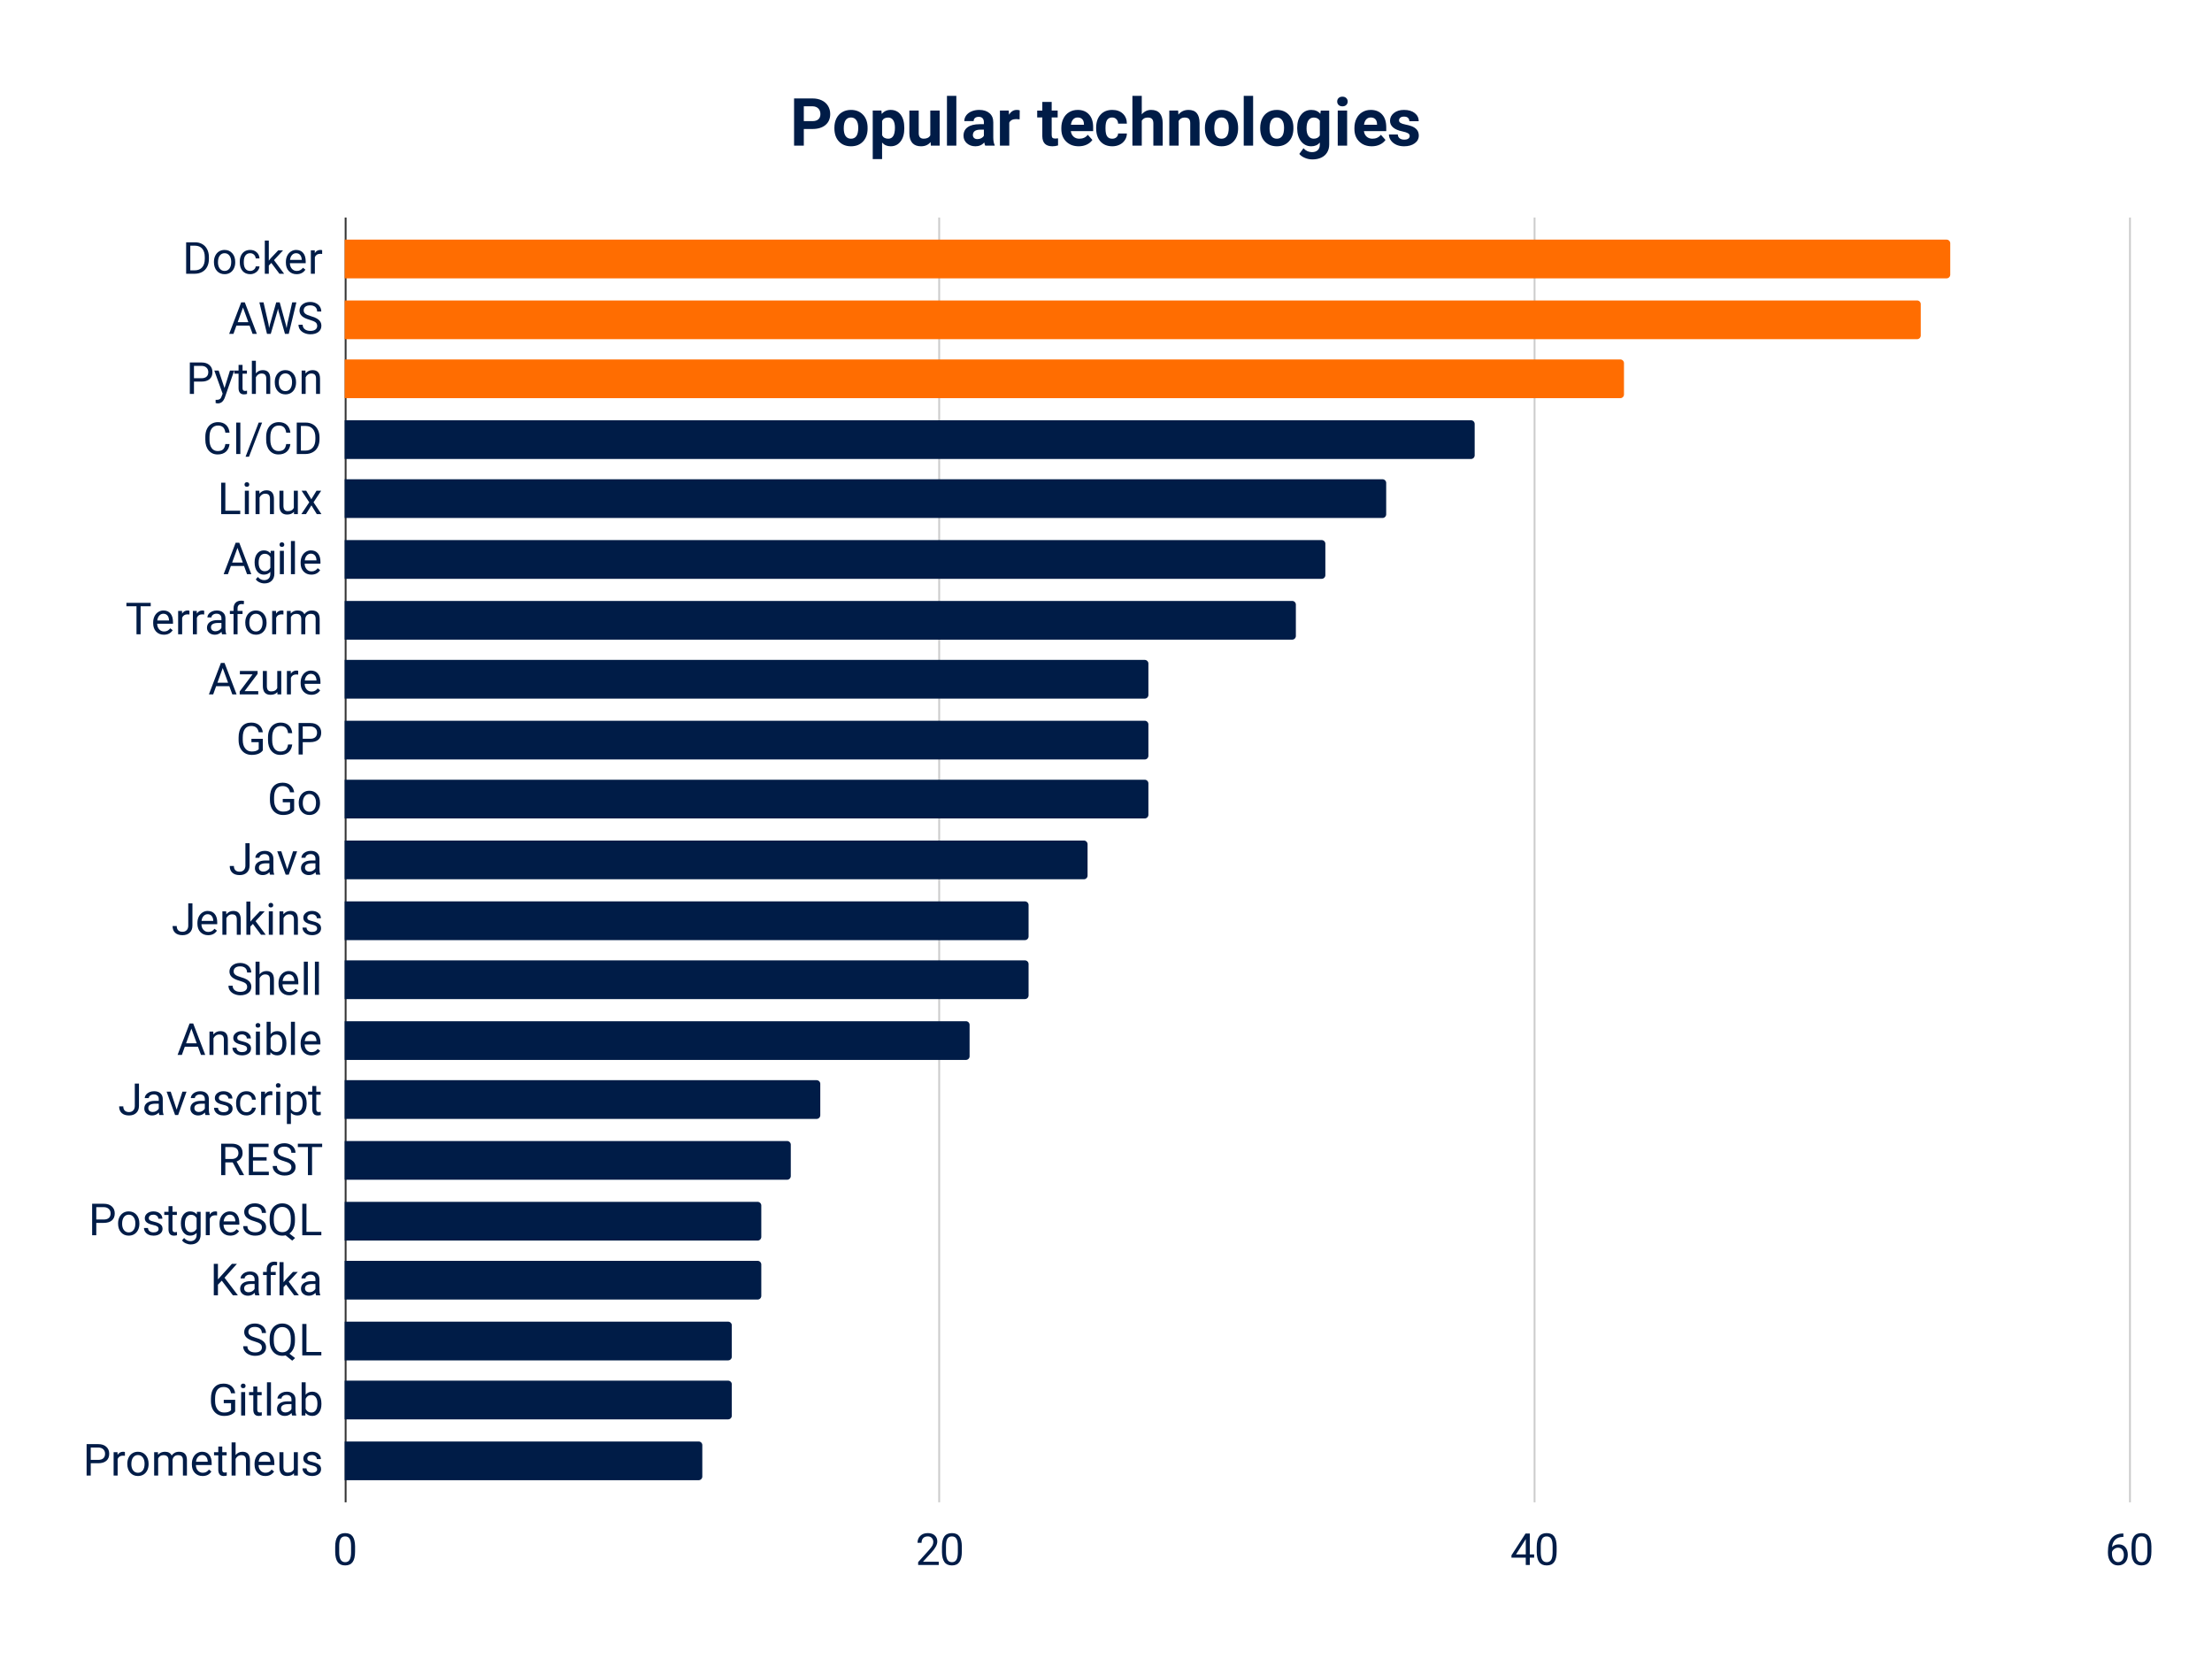 <svg viewBox="0 0 1200 900" fill="none" stroke-linecap="square" stroke-miterlimit="10" xmlns="http://www.w3.org/2000/svg"><path fill="#fff" d="M0 0h1200v900H0V0z"></path><path stroke="#333" stroke-linecap="butt" d="M187.5 118.5v696"></path><path stroke="#ccc" stroke-linecap="butt" d="M509.5 118.5v696m323-696v696m323-696v696"></path><path clip-path="url(#id_0)" d="M187 151v-21h869a2 2 0 012 2v17a2 2 0 01-2 2z"></path><path fill="#ff6d01" clip-path="url(#id_0)" d="M187 151v-21h869a2 2 0 012 2v17a2 2 0 01-2 2z"></path><path clip-path="url(#id_0)" d="M187 184v-21h853a2 2 0 012 2v17a2 2 0 01-2 2z"></path><path fill="#ff6d01" clip-path="url(#id_0)" d="M187 184v-21h853a2 2 0 012 2v17a2 2 0 01-2 2z"></path><path clip-path="url(#id_0)" d="M187 216v-21h692a2 2 0 012 2v17a2 2 0 01-2 2z"></path><path fill="#ff6d01" clip-path="url(#id_0)" d="M187 216v-21h692a2 2 0 012 2v17a2 2 0 01-2 2z"></path><path clip-path="url(#id_0)" d="M187 249v-21h611a2 2 0 012 2v17a2 2 0 01-2 2z"></path><path fill="#001c47" clip-path="url(#id_0)" d="M187 249v-21h611a2 2 0 012 2v17a2 2 0 01-2 2z"></path><path clip-path="url(#id_0)" d="M187 281v-21h563a2 2 0 012 2v17a2 2 0 01-2 2z"></path><path fill="#001c47" clip-path="url(#id_0)" d="M187 281v-21h563a2 2 0 012 2v17a2 2 0 01-2 2z"></path><path clip-path="url(#id_0)" d="M187 314v-21h530a2 2 0 012 2v17a2 2 0 01-2 2z"></path><path fill="#001c47" clip-path="url(#id_0)" d="M187 314v-21h530a2 2 0 012 2v17a2 2 0 01-2 2z"></path><path clip-path="url(#id_0)" d="M187 347v-21h514a2 2 0 012 2v17a2 2 0 01-2 2z"></path><path fill="#001c47" clip-path="url(#id_0)" d="M187 347v-21h514a2 2 0 012 2v17a2 2 0 01-2 2z"></path><path clip-path="url(#id_0)" d="M187 379v-21h434a2 2 0 012 2v17a2 2 0 01-2 2z"></path><path fill="#001c47" clip-path="url(#id_0)" d="M187 379v-21h434a2 2 0 012 2v17a2 2 0 01-2 2z"></path><path clip-path="url(#id_0)" d="M187 412v-21h434a2 2 0 012 2v17a2 2 0 01-2 2z"></path><path fill="#001c47" clip-path="url(#id_0)" d="M187 412v-21h434a2 2 0 012 2v17a2 2 0 01-2 2z"></path><path clip-path="url(#id_0)" d="M187 444v-21h434a2 2 0 012 2v17a2 2 0 01-2 2z"></path><path fill="#001c47" clip-path="url(#id_0)" d="M187 444v-21h434a2 2 0 012 2v17a2 2 0 01-2 2z"></path><path clip-path="url(#id_0)" d="M187 477v-21h401a2 2 0 012 2v17a2 2 0 01-2 2z"></path><path fill="#001c47" clip-path="url(#id_0)" d="M187 477v-21h401a2 2 0 012 2v17a2 2 0 01-2 2z"></path><path clip-path="url(#id_0)" d="M187 510v-21h369a2 2 0 012 2v17a2 2 0 01-2 2z"></path><path fill="#001c47" clip-path="url(#id_0)" d="M187 510v-21h369a2 2 0 012 2v17a2 2 0 01-2 2z"></path><path clip-path="url(#id_0)" d="M187 542v-21h369a2 2 0 012 2v17a2 2 0 01-2 2z"></path><path fill="#001c47" clip-path="url(#id_0)" d="M187 542v-21h369a2 2 0 012 2v17a2 2 0 01-2 2z"></path><path clip-path="url(#id_0)" d="M187 575v-21h337a2 2 0 012 2v17a2 2 0 01-2 2z"></path><path fill="#001c47" clip-path="url(#id_0)" d="M187 575v-21h337a2 2 0 012 2v17a2 2 0 01-2 2z"></path><path clip-path="url(#id_0)" d="M187 607v-21h256a2 2 0 012 2v17a2 2 0 01-2 2z"></path><path fill="#001c47" clip-path="url(#id_0)" d="M187 607v-21h256a2 2 0 012 2v17a2 2 0 01-2 2z"></path><path clip-path="url(#id_0)" d="M187 640v-21h240a2 2 0 012 2v17a2 2 0 01-2 2z"></path><path fill="#001c47" clip-path="url(#id_0)" d="M187 640v-21h240a2 2 0 012 2v17a2 2 0 01-2 2z"></path><path clip-path="url(#id_0)" d="M187 673v-21h224a2 2 0 012 2v17a2 2 0 01-2 2z"></path><path fill="#001c47" clip-path="url(#id_0)" d="M187 673v-21h224a2 2 0 012 2v17a2 2 0 01-2 2z"></path><path clip-path="url(#id_0)" d="M187 705v-21h224a2 2 0 012 2v17a2 2 0 01-2 2z"></path><path fill="#001c47" clip-path="url(#id_0)" d="M187 705v-21h224a2 2 0 012 2v17a2 2 0 01-2 2z"></path><path clip-path="url(#id_0)" d="M187 738v-21h208a2 2 0 012 2v17a2 2 0 01-2 2z"></path><path fill="#001c47" clip-path="url(#id_0)" d="M187 738v-21h208a2 2 0 012 2v17a2 2 0 01-2 2z"></path><path clip-path="url(#id_0)" d="M187 770v-21h208a2 2 0 012 2v17a2 2 0 01-2 2z"></path><path fill="#001c47" clip-path="url(#id_0)" d="M187 770v-21h208a2 2 0 012 2v17a2 2 0 01-2 2z"></path><path clip-path="url(#id_0)" d="M187 803v-21h192a2 2 0 012 2v17a2 2 0 01-2 2z"></path><path fill="#001c47" clip-path="url(#id_0)" d="M187 803v-21h192a2 2 0 012 2v17a2 2 0 01-2 2z"></path><path fill="#001c47" d="M100.984 148.505v-17.063h4.813q2.234 0 3.937.985 1.72.984 2.641 2.796.938 1.813.953 4.172v1.094q0 2.406-.937 4.234-.938 1.813-2.672 2.782-1.719.968-4.016 1h-4.719zm2.25-15.22v13.376h2.36q2.61 0 4.047-1.61 1.453-1.624 1.453-4.609v-1q0-2.906-1.375-4.515-1.36-1.61-3.86-1.641h-2.625zm12.829 8.767q0-1.875.734-3.36.734-1.484 2.031-2.297 1.313-.812 3-.812 2.578 0 4.172 1.797 1.61 1.797 1.61 4.765v.157q0 1.859-.72 3.328-.703 1.468-2.015 2.297-1.313.812-3.031.812-2.578 0-4.188-1.797-1.594-1.797-1.594-4.75v-.14zm2.187.25q0 2.109.969 3.39.984 1.281 2.625 1.281 1.656 0 2.625-1.296.969-1.297.969-3.625 0-2.094-.985-3.391-.984-1.297-2.625-1.297-1.61 0-2.594 1.281-.984 1.282-.984 3.657zm17.484 4.671q1.157 0 2.016-.703.875-.703.969-1.765h2.047q-.063 1.093-.75 2.078-.688.984-1.844 1.578-1.156.578-2.438.578-2.593 0-4.125-1.719-1.53-1.734-1.53-4.734v-.375q0-1.844.671-3.281.688-1.453 1.953-2.25 1.281-.797 3.016-.797 2.125 0 3.531 1.281 1.422 1.281 1.516 3.313h-2.047q-.094-1.22-.938-2.016-.828-.797-2.062-.797-1.656 0-2.563 1.203-.906 1.188-.906 3.438v.406q0 2.187.89 3.375.907 1.187 2.594 1.187zm11.453-4.343l-1.359 1.422v4.453h-2.172v-18h2.172v10.89l1.156-1.406 3.953-4.172h2.625l-4.921 5.297 5.5 7.39h-2.547l-4.406-5.874zm13.72 6.11q-2.579 0-4.204-1.688-1.61-1.704-1.61-4.532v-.406q0-1.89.72-3.36.718-1.484 2.015-2.327 1.297-.844 2.813-.844 2.468 0 3.828 1.64 1.375 1.625 1.375 4.657v.906h-8.578q.047 1.875 1.093 3.031 1.047 1.156 2.657 1.156 1.156 0 1.953-.468.797-.47 1.39-1.25l1.328 1.03q-1.593 2.454-4.78 2.454zm-.266-11.376q-1.313 0-2.203.969-.891.953-1.11 2.672h6.36v-.172q-.094-1.64-.891-2.547-.797-.922-2.156-.922zm14.125.406q-.485-.078-1.063-.078-2.125 0-2.89 1.813v9h-2.172v-12.688h2.109l.031 1.469q1.078-1.703 3.031-1.703.625 0 .954.172v2.015zm-39.36 38.881h-7.156l-1.594 4.453h-2.328l6.516-17.062h1.969l6.53 17.062h-2.312l-1.625-4.453zm-6.469-1.86h5.797l-2.906-7.968-2.89 7.969zm16.72.938l.327 2.25.485-2.031 3.375-11.906h1.906l3.281 11.906.469 2.062.375-2.296 2.64-11.672h2.266l-4.14 17.062h-2.047l-3.516-12.437-.266-1.297-.28 1.297-3.641 12.437h-2.047l-4.125-17.062h2.25l2.687 11.687zm22.359-2.234q-2.907-.828-4.22-2.031-1.312-1.22-1.312-3 0-2.016 1.61-3.329 1.61-1.328 4.187-1.328 1.75 0 3.125.688 1.39.672 2.14 1.875.75 1.187.75 2.61h-2.25q0-1.548-.983-2.438-.985-.89-2.782-.89-1.672 0-2.61.733-.921.735-.921 2.032 0 1.047.875 1.765.89.72 3.016 1.328 2.14.594 3.328 1.313 1.203.719 1.781 1.687.594.954.594 2.25 0 2.079-1.625 3.329-1.61 1.25-4.328 1.25-1.75 0-3.282-.672-1.515-.672-2.343-1.844-.828-1.172-.828-2.672h2.265q0 1.547 1.14 2.453 1.141.89 3.048.89 1.78 0 2.734-.718.953-.734.953-1.984t-.89-1.938q-.875-.687-3.172-1.36zm-62.782 33.521v6.688h-2.25V196.64h6.297q2.797 0 4.375 1.438 1.594 1.422 1.594 3.781 0 2.484-1.563 3.828-1.546 1.328-4.437 1.328h-4.016zm0-1.828h4.047q1.797 0 2.75-.844.969-.859.969-2.468 0-1.516-.969-2.422-.953-.922-2.625-.969h-4.172v6.703zm16.563 5.344l2.953-9.516h2.313l-5.094 14.64q-1.188 3.173-3.766 3.173l-.406-.031-.813-.157v-1.765l.594.047q1.094 0 1.703-.454.625-.437 1.016-1.609l.484-1.297-4.515-12.547h2.359l3.172 9.516zm9.781-12.578v3.062h2.375v1.688h-2.375v7.86q0 .765.313 1.14.328.375 1.093.375.375 0 1.032-.14v1.765q-.86.234-1.672.234-1.453 0-2.188-.875-.734-.89-.734-2.5v-7.86h-2.313v-1.687h2.313v-3.062h2.156zm7.234 4.61q1.438-1.782 3.75-1.782 4.016 0 4.047 4.547v8.375h-2.156v-8.39q-.016-1.376-.64-2.032-.61-.656-1.907-.656-1.062 0-1.86.562-.796.563-1.233 1.485v9.03h-2.172v-18h2.172v6.86zm10.25 4.687q0-1.875.735-3.36.734-1.484 2.031-2.297 1.313-.812 3-.812 2.578 0 4.172 1.797 1.61 1.797 1.61 4.765v.157q0 1.859-.72 3.328-.702 1.469-2.015 2.297-1.313.812-3.031.812-2.578 0-4.188-1.797-1.594-1.797-1.594-4.75v-.14zm2.188.25q0 2.109.969 3.39.984 1.282 2.625 1.282 1.656 0 2.625-1.297.969-1.297.969-3.625 0-2.094-.985-3.391-.984-1.297-2.625-1.297-1.61 0-2.594 1.281-.984 1.282-.984 3.657zm14.438-6.485l.078 1.594q1.453-1.828 3.797-1.828 4.015 0 4.046 4.547v8.375h-2.156v-8.39q-.016-1.376-.64-2.032-.61-.656-1.907-.656-1.062 0-1.86.562-.796.563-1.233 1.485v9.03h-2.172v-12.687h2.047zm-41.157 39.865q-.312 2.72-2 4.188-1.672 1.469-4.469 1.469-3.015 0-4.843-2.172-1.828-2.172-1.828-5.797v-1.64q0-2.376.843-4.173.86-1.812 2.422-2.78 1.563-.97 3.61-.97 2.718 0 4.359 1.516 1.64 1.516 1.906 4.203h-2.265q-.282-2.047-1.266-2.953-.984-.922-2.734-.922-2.157 0-3.391 1.594-1.219 1.594-1.219 4.547v1.64q0 2.782 1.156 4.422 1.172 1.64 3.25 1.64 1.876 0 2.876-.843 1-.86 1.328-2.969h2.265zm5.86 5.422h-2.25v-17.062h2.25v17.062zm4.687 1.469h-1.86l7.126-18.531h1.844l-7.11 18.531zm22.453-6.89q-.312 2.718-2 4.187-1.672 1.469-4.469 1.469-3.015 0-4.843-2.172-1.828-2.172-1.828-5.797v-1.64q0-2.376.843-4.173.86-1.812 2.422-2.78 1.563-.97 3.61-.97 2.718 0 4.359 1.516 1.64 1.516 1.906 4.203h-2.265q-.282-2.047-1.266-2.953-.984-.922-2.734-.922-2.157 0-3.391 1.594-1.219 1.594-1.219 4.547v1.64q0 2.782 1.156 4.422 1.172 1.64 3.25 1.64 1.875 0 2.875-.843 1-.86 1.329-2.969h2.265zm3.453 5.421v-17.062h4.813q2.234 0 3.937.984 1.72.985 2.641 2.797.938 1.813.953 4.172v1.094q0 2.406-.937 4.234-.938 1.813-2.672 2.781-1.719.969-4.016 1h-4.719zm2.25-15.218v13.375h2.36q2.61 0 4.047-1.61 1.453-1.625 1.453-4.61v-1q0-2.905-1.375-4.515-1.36-1.61-3.86-1.64h-2.625zM122.25 277.06h8.078v1.843h-10.344V261.84h2.266v15.22zm12.75 1.843h-2.172v-12.688H135v12.688zm-2.344-16.047q0-.531.313-.89.328-.36.953-.36.64 0 .969.36.328.359.328.89t-.328.89q-.328.344-.97.344-.624 0-.952-.343-.313-.36-.313-.891zm8.031 3.36l.079 1.593q1.453-1.828 3.797-1.828 4.015 0 4.046 4.547v8.375h-2.156v-8.39q-.016-1.376-.64-2.032-.61-.656-1.907-.656-1.062 0-1.86.562-.796.563-1.233 1.485v9.03h-2.172v-12.687h2.047zm18.782 11.437q-1.266 1.484-3.719 1.484-2.016 0-3.078-1.172-1.063-1.187-1.078-3.5v-8.25h2.172v8.203q0 2.875 2.343 2.875 2.485 0 3.297-1.843v-9.235h2.172v12.688h-2.062l-.047-1.25zm9.422-6.797l2.812-4.64h2.531l-4.14 6.28 4.281 6.407h-2.516l-2.922-4.75-2.937 4.75h-2.516l4.282-6.406-4.157-6.282h2.516l2.766 4.64zm-36.485 36.194h-7.156l-1.594 4.452h-2.328l6.516-17.062h1.969l6.53 17.062h-2.312l-1.625-4.453zm-6.469-1.86h5.797l-2.906-7.969-2.89 7.969zm12.188-.14q0-2.954 1.375-4.704 1.375-1.766 3.625-1.766 2.328 0 3.625 1.641l.11-1.406h1.984v12.375q0 2.469-1.469 3.89-1.453 1.422-3.922 1.422-1.36 0-2.672-.593-1.312-.579-2.015-1.61l1.125-1.297q1.406 1.72 3.422 1.72 1.578 0 2.453-.892.89-.89.89-2.5v-1.093q-1.297 1.5-3.547 1.5-2.234 0-3.609-1.797t-1.375-4.89zm2.188.25q0 2.14.875 3.374.875 1.219 2.453 1.219 2.062 0 3.015-1.86v-5.796q-1-1.813-2.984-1.813-1.578 0-2.469 1.235-.89 1.234-.89 3.64zM154 311.501h-2.172v-12.687H154v12.687zm-2.344-16.047q0-.53.313-.89.328-.36.953-.36.64 0 .969.36.328.36.328.89 0 .532-.328.891-.328.344-.97.344-.624 0-.952-.344-.313-.36-.313-.89zM160 311.502h-2.172v-18H160v18zm8.906.235q-2.578 0-4.203-1.688-1.61-1.703-1.61-4.531v-.406q0-1.89.72-3.36.718-1.484 2.015-2.328 1.297-.844 2.813-.844 2.468 0 3.828 1.641 1.375 1.625 1.375 4.656v.907h-8.578q.047 1.875 1.093 3.03 1.047 1.157 2.657 1.157 1.156 0 1.953-.469.797-.468 1.39-1.25l1.328 1.032q-1.593 2.453-4.78 2.453zm-.265-11.375q-1.313 0-2.203.968-.891.954-1.11 2.672h6.36v-.172q-.094-1.64-.891-2.546-.797-.922-2.156-.922zm-86.875 28.521H76.28v15.219h-2.234v-15.219h-5.469v-1.844h13.188v1.844zm7.14 15.453q-2.578 0-4.203-1.687-1.61-1.703-1.61-4.531v-.407q0-1.89.72-3.36.718-1.483 2.015-2.327 1.297-.844 2.813-.844 2.468 0 3.828 1.64 1.375 1.626 1.375 4.657v.906h-8.578q.046 1.875 1.093 3.031 1.047 1.157 2.657 1.157 1.156 0 1.953-.47.797-.468 1.39-1.25l1.329 1.032q-1.594 2.453-4.782 2.453zm-.265-11.375q-1.313 0-2.204.969-.89.953-1.109 2.672h6.36v-.172q-.094-1.64-.891-2.547-.797-.922-2.156-.922zm14.125.406q-.485-.078-1.063-.078-2.125 0-2.89 1.813v9H96.64v-12.688h2.109l.031 1.47q1.078-1.704 3.031-1.704.626 0 .954.172v2.016zm8 0q-.485-.078-1.063-.078-2.125 0-2.89 1.813v9h-2.172v-12.688h2.109l.031 1.47q1.078-1.704 3.031-1.704.626 0 .954.172v2.016zm9.703 10.735q-.188-.375-.297-1.344-1.516 1.578-3.61 1.578-1.874 0-3.078-1.062-1.203-1.063-1.203-2.688 0-1.984 1.5-3.078 1.516-1.094 4.235-1.094h2.109v-1q0-1.14-.688-1.812-.671-.672-1.984-.672-1.172 0-1.953.594-.781.578-.781 1.406h-2.188q0-.938.672-1.828.688-.89 1.828-1.406 1.156-.516 2.547-.516 2.188 0 3.422 1.11 1.25 1.093 1.297 3.015v5.828q0 1.75.453 2.781v.188h-2.281zm-3.594-1.656q1.016 0 1.922-.516.922-.531 1.328-1.375v-2.61h-1.688q-3.984 0-3.984 2.329 0 1.031.672 1.61.688.562 1.75.562zm9.828 1.656v-11h-2v-1.688h2v-1.296q0-2.032 1.094-3.141 1.094-1.125 3.078-1.125.75 0 1.5.203l-.125 1.75q-.547-.094-1.172-.094-1.047 0-1.625.61-.578.609-.578 1.765v1.328h2.703v1.688h-2.703v11h-2.172zm6.36-6.453q0-1.875.734-3.36.734-1.484 2.031-2.296 1.313-.813 3-.813 2.578 0 4.172 1.797 1.61 1.797 1.61 4.766v.156q0 1.86-.72 3.328-.702 1.469-2.015 2.297-1.313.812-3.031.812-2.578 0-4.188-1.797-1.594-1.796-1.594-4.75v-.14zm2.187.25q0 2.11.969 3.39.984 1.282 2.625 1.282 1.656 0 2.625-1.297.969-1.297.969-3.625 0-2.094-.985-3.39-.984-1.298-2.625-1.298-1.61 0-2.594 1.281-.984 1.282-.984 3.657zm18.516-4.531q-.485-.079-1.063-.079-2.125 0-2.89 1.813v9h-2.172v-12.688h2.109l.031 1.47q1.078-1.704 3.031-1.704.625 0 .954.172v2.016zm3.922-1.954l.046 1.407q1.407-1.641 3.766-1.641 2.656 0 3.625 2.047.625-.922 1.64-1.484 1.016-.563 2.407-.563 4.172 0 4.234 4.422v8.5h-2.172v-8.375q0-1.36-.625-2.031-.609-.672-2.078-.672-1.203 0-2 .719-.797.718-.922 1.937v8.422h-2.187v-8.313q0-2.765-2.703-2.765-2.14 0-2.922 1.812v9.266h-2.172v-12.688h2.063zm-33.282 40.834h-7.156l-1.594 4.453h-2.328l6.516-17.062h1.969l6.53 17.062h-2.312l-1.625-4.453zm-6.469-1.86h5.797l-2.906-7.968-2.89 7.969zm14.75 4.548h7.407v1.765H130.03v-1.593l7-9.297h-6.89v-1.797h9.609v1.547l-7.063 9.375zm17.782.515q-1.266 1.485-3.719 1.485-2.016 0-3.078-1.172-1.063-1.188-1.078-3.5v-8.25h2.172v8.203q0 2.875 2.343 2.875 2.485 0 3.297-1.844v-9.234h2.172V376.7h-2.062l-.047-1.25zm11.297-9.484q-.485-.078-1.063-.078-2.125 0-2.89 1.812v9h-2.172v-12.687h2.109l.031 1.469q1.078-1.703 3.031-1.703.625 0 .954.171v2.016zm7.14 10.969q-2.578 0-4.203-1.688-1.61-1.703-1.61-4.531v-.406q0-1.89.72-3.36.718-1.484 2.015-2.328 1.297-.843 2.813-.843 2.468 0 3.828 1.64 1.375 1.625 1.375 4.656v.907h-8.578q.047 1.875 1.093 3.03 1.047 1.157 2.657 1.157 1.156 0 1.953-.469.797-.468 1.39-1.25l1.328 1.032q-1.593 2.453-4.78 2.453zm-.265-11.375q-1.313 0-2.203.969-.891.953-1.11 2.671h6.36v-.171q-.094-1.641-.891-2.547-.797-.922-2.156-.922zm-26.063 41.506q-.86 1.234-2.422 1.859-1.547.61-3.61.61-2.093 0-3.718-.97-1.61-.984-2.5-2.78-.875-1.813-.89-4.204v-1.484q0-3.86 1.796-5.969 1.797-2.125 5.047-2.125 2.672 0 4.297 1.375 1.64 1.36 2 3.86h-2.25q-.625-3.391-4.031-3.391-2.266 0-3.438 1.594-1.156 1.593-1.172 4.593v1.407q0 2.859 1.313 4.562 1.313 1.688 3.563 1.688 1.265 0 2.203-.282.953-.28 1.578-.953v-3.828h-3.953v-1.828h6.187v6.266zm15.953-3.188q-.312 2.719-2 4.188-1.672 1.468-4.469 1.468-3.015 0-4.843-2.172-1.828-2.171-1.828-5.796v-1.641q0-2.375.843-4.172.86-1.812 2.422-2.781 1.563-.969 3.61-.969 2.718 0 4.359 1.516 1.64 1.515 1.906 4.203h-2.265q-.282-2.047-1.266-2.953-.984-.922-2.734-.922-2.157 0-3.391 1.594-1.219 1.593-1.219 4.546v1.641q0 2.781 1.156 4.422 1.172 1.64 3.25 1.64 1.875 0 2.875-.843 1-.86 1.329-2.969h2.265zm5.703-1.266v6.688h-2.25v-17.063h6.297q2.797 0 4.375 1.438 1.594 1.422 1.594 3.781 0 2.485-1.563 3.828-1.546 1.328-4.437 1.328h-4.016zm0-1.828h4.047q1.797 0 2.75-.843.969-.86.969-2.47 0-1.515-.969-2.421-.953-.922-2.625-.969h-4.172v6.703zm-4.656 38.881q-.86 1.234-2.422 1.86-1.547.609-3.61.609-2.093 0-3.718-.969-1.61-.984-2.5-2.781-.875-1.813-.89-4.203v-1.485q0-3.859 1.796-5.968 1.797-2.125 5.047-2.125 2.672 0 4.297 1.375 1.64 1.359 2 3.859h-2.25q-.625-3.39-4.031-3.39-2.266 0-3.438 1.593-1.156 1.594-1.172 4.594v1.406q0 2.86 1.313 4.563 1.313 1.687 3.563 1.687 1.265 0 2.203-.281.953-.281 1.578-.953v-3.828h-3.953V433.4h6.187v6.266zm2.484-4.219q0-1.875.735-3.359.734-1.484 2.031-2.297 1.313-.812 3-.812 2.578 0 4.172 1.796 1.61 1.797 1.61 4.766v.156q0 1.86-.72 3.328-.702 1.47-2.015 2.297-1.313.813-3.031.813-2.578 0-4.188-1.797-1.594-1.797-1.594-4.75v-.14zm2.188.25q0 2.11.969 3.391.984 1.281 2.625 1.281 1.656 0 2.625-1.297.969-1.297.969-3.625 0-2.093-.985-3.39-.984-1.297-2.625-1.297-1.61 0-2.594 1.281-.984 1.281-.984 3.656zm-31.125 21.741h2.266v12.078q0 2.453-1.47 3.843-1.468 1.375-3.921 1.375-2.547 0-3.969-1.296-1.406-1.313-1.406-3.657h2.25q0 1.469.797 2.297.812.813 2.328.813 1.39 0 2.25-.875.875-.875.875-2.47v-12.108zm13.344 17.062q-.188-.375-.297-1.344-1.516 1.578-3.61 1.578-1.875 0-3.078-1.062-1.203-1.063-1.203-2.688 0-1.984 1.5-3.078 1.516-1.094 4.235-1.094h2.109v-1q0-1.14-.688-1.812-.671-.672-1.984-.672-1.172 0-1.953.594-.781.578-.781 1.406h-2.188q0-.937.672-1.828.688-.89 1.828-1.406 1.156-.516 2.547-.516 2.188 0 3.422 1.11 1.25 1.093 1.297 3.015v5.828q0 1.75.453 2.781v.188h-2.281zm-3.594-1.656q1.016 0 1.922-.516.922-.531 1.328-1.375v-2.61h-1.688q-3.984 0-3.984 2.329 0 1.031.672 1.61.688.562 1.75.562zm12.953-1.281l3.14-9.75h2.22L156.64 474.5h-1.657l-4.593-12.688h2.218l3.22 9.75zm15.64 2.937q-.187-.375-.296-1.344-1.516 1.578-3.61 1.578-1.875 0-3.078-1.062-1.203-1.063-1.203-2.688 0-1.984 1.5-3.078 1.516-1.094 4.235-1.094h2.109v-1q0-1.14-.688-1.812-.671-.672-1.984-.672-1.172 0-1.953.594-.781.578-.781 1.406h-2.188q0-.937.672-1.828.688-.89 1.828-1.406 1.156-.516 2.547-.516 2.188 0 3.422 1.11 1.25 1.093 1.297 3.015v5.828q0 1.75.453 2.781v.188h-2.281zm-3.593-1.656q1.016 0 1.922-.516.922-.531 1.328-1.375v-2.61h-1.688q-3.984 0-3.984 2.329 0 1.031.672 1.61.688.562 1.75.562zm-65.75 17.193h2.266v12.078q0 2.453-1.47 3.844-1.468 1.375-3.921 1.375-2.547 0-3.969-1.297-1.406-1.312-1.406-3.656h2.25q0 1.469.797 2.297.812.812 2.328.812 1.39 0 2.25-.875.875-.875.875-2.469v-12.109zm10.781 17.297q-2.578 0-4.203-1.688-1.61-1.703-1.61-4.53v-.407q0-1.89.72-3.36.718-1.484 2.015-2.328 1.297-.843 2.813-.843 2.468 0 3.828 1.64 1.375 1.625 1.375 4.657v.906h-8.578q.046 1.875 1.093 3.031 1.047 1.156 2.657 1.156 1.156 0 1.953-.468.797-.47 1.39-1.25l1.329 1.03q-1.594 2.454-4.782 2.454zm-.265-11.375q-1.313 0-2.204.969-.89.953-1.109 2.672h6.36v-.172q-.094-1.641-.891-2.547-.797-.922-2.156-.922zm10.046-1.547l.079 1.594q1.453-1.828 3.796-1.828 4.016 0 4.047 4.547v8.375h-2.156v-8.391q-.016-1.375-.64-2.031-.61-.657-1.907-.657-1.062 0-1.86.563-.796.562-1.234 1.484v9.032h-2.171v-12.688h2.046zm14.5 6.813l-1.359 1.421v4.454h-2.172v-18h2.172v10.89l1.156-1.406 3.953-4.172h2.625l-4.921 5.297 5.5 7.39h-2.547l-4.406-5.874zM148 507.1h-2.172v-12.688H148V507.1zm-2.344-16.047q0-.532.313-.891.328-.36.953-.36.64 0 .969.36.328.36.328.89 0 .532-.328.891-.328.344-.97.344-.624 0-.952-.344-.313-.36-.313-.89zm8.031 3.359l.079 1.594q1.453-1.828 3.797-1.828 4.015 0 4.046 4.547v8.375h-2.156v-8.391q-.016-1.375-.64-2.031-.61-.657-1.907-.657-1.062 0-1.86.563-.796.562-1.233 1.484v9.032h-2.172v-12.688h2.047zm18.344 9.328q0-.89-.672-1.375-.656-.484-2.312-.828-1.64-.36-2.61-.844-.968-.5-1.437-1.172-.453-.687-.453-1.625 0-1.562 1.312-2.64 1.328-1.078 3.375-1.078 2.157 0 3.5 1.125 1.344 1.109 1.344 2.843h-2.187q0-.89-.75-1.53-.75-.657-1.907-.657-1.187 0-1.859.516-.656.515-.656 1.359 0 .781.61 1.187.624.391 2.25.75 1.624.36 2.624.875 1.016.5 1.5 1.22.484.702.484 1.718 0 1.703-1.359 2.734-1.36 1.016-3.516 1.016-1.53 0-2.703-.531-1.172-.547-1.843-1.516-.657-.969-.657-2.094h2.172q.063 1.094.875 1.735.813.64 2.156.64 1.22 0 1.97-.5t.75-1.328zm-42.015 28.35q-2.907-.828-4.22-2.032-1.312-1.218-1.312-3 0-2.015 1.61-3.328 1.61-1.328 4.187-1.328 1.75 0 3.125.688 1.39.672 2.14 1.875.75 1.187.75 2.609h-2.25q0-1.547-.983-2.437-.985-.891-2.782-.891-1.672 0-2.61.734-.921.735-.921 2.032 0 1.046.875 1.765.89.719 3.016 1.328 2.14.594 3.328 1.313 1.203.719 1.781 1.687.594.953.594 2.25 0 2.078-1.625 3.328-1.61 1.25-4.328 1.25-1.75 0-3.282-.671-1.515-.672-2.343-1.844-.829-1.172-.829-2.672h2.266q0 1.547 1.14 2.453 1.141.89 3.048.89 1.78 0 2.734-.718.953-.734.953-1.984t-.89-1.938q-.875-.687-3.172-1.36zm10.797-3.532q1.437-1.78 3.75-1.78 4.015 0 4.046 4.546v8.375h-2.156v-8.39q-.016-1.376-.64-2.032-.61-.656-1.907-.656-1.062 0-1.86.562-.796.563-1.233 1.485v9.031h-2.172v-18h2.172v6.86zm16.093 11.375q-2.578 0-4.203-1.687-1.61-1.703-1.61-4.531v-.407q0-1.89.72-3.359.718-1.484 2.015-2.328 1.297-.844 2.813-.844 2.468 0 3.828 1.64 1.375 1.626 1.375 4.657v.906h-8.578q.047 1.875 1.093 3.032 1.047 1.156 2.657 1.156 1.156 0 1.953-.469.797-.469 1.39-1.25l1.328 1.031q-1.593 2.453-4.78 2.453zm-.265-11.375q-1.313 0-2.203.97-.891.952-1.11 2.671h6.36v-.172q-.094-1.64-.891-2.547-.797-.922-2.156-.922zM167 539.7h-2.172v-18H167v18zm6 0h-2.172v-18H173v18zm-65.594 28.145h-7.156l-1.594 4.454h-2.328l6.516-17.063h1.969l6.53 17.063h-2.312l-1.625-4.454zm-6.469-1.859h5.797l-2.906-7.969-2.89 7.97zm14.75-6.375l.079 1.594q1.453-1.828 3.796-1.828 4.016 0 4.047 4.547v8.375h-2.156v-8.391q-.016-1.375-.64-2.031-.61-.657-1.907-.657-1.062 0-1.86.563-.796.562-1.234 1.484v9.032h-2.171V559.61h2.046zm18.344 9.328q0-.89-.672-1.375-.656-.484-2.312-.828-1.64-.36-2.61-.844-.968-.5-1.437-1.172-.453-.687-.453-1.625 0-1.562 1.312-2.64 1.329-1.078 3.375-1.078 2.157 0 3.5 1.125 1.344 1.11 1.344 2.843h-2.187q0-.89-.75-1.53-.75-.657-1.907-.657-1.187 0-1.859.516-.656.515-.656 1.359 0 .781.61 1.187.624.391 2.25.75 1.624.36 2.624.875 1.016.5 1.5 1.22.484.702.484 1.718 0 1.703-1.359 2.734-1.36 1.016-3.516 1.016-1.53 0-2.703-.531-1.172-.547-1.843-1.516-.657-.969-.657-2.094h2.172q.063 1.094.875 1.735.813.64 2.156.64 1.22 0 1.97-.5t.75-1.328zM141 572.3h-2.172v-12.69H141v12.69zm-2.344-16.047q0-.532.313-.89.328-.36.953-.36.64 0 .969.36.328.358.328.89 0 .531-.328.89-.328.344-.97.344-.624 0-.952-.344-.313-.359-.313-.89zm16.719 9.843q0 2.907-1.344 4.672-1.328 1.766-3.578 1.766-2.406 0-3.719-1.703l-.093 1.469h-2v-18h2.172v6.718q1.312-1.64 3.609-1.64 2.312 0 3.625 1.75 1.328 1.75 1.328 4.781v.187zm-2.172-.25q0-2.203-.86-3.406-.843-1.219-2.452-1.219-2.141 0-3.078 2v5.485q1 1.984 3.109 1.984 1.547 0 2.406-1.203.875-1.203.875-3.64zM160 572.3h-2.172v-18H160v18zm8.906.234q-2.578 0-4.203-1.688-1.61-1.703-1.61-4.53v-.407q0-1.89.72-3.36.718-1.484 2.015-2.328 1.297-.843 2.813-.843 2.468 0 3.828 1.64 1.375 1.625 1.375 4.657v.906h-8.578q.047 1.875 1.093 3.031 1.047 1.156 2.657 1.156 1.156 0 1.953-.468.797-.47 1.39-1.25l1.328 1.03q-1.593 2.454-4.78 2.454zm-.265-11.375q-1.313 0-2.203.969-.891.953-1.11 2.672h6.36v-.172q-.094-1.64-.891-2.547-.797-.922-2.156-.922zm-95.516 26.677h2.266v12.078q0 2.453-1.47 3.844-1.468 1.375-3.921 1.375-2.547 0-3.969-1.297-1.406-1.313-1.406-3.657h2.25q0 1.47.797 2.297.812.813 2.328.813 1.39 0 2.25-.875.875-.875.875-2.469v-12.11zm13.344 17.062q-.188-.375-.297-1.344-1.516 1.579-3.61 1.579-1.874 0-3.078-1.063-1.203-1.063-1.203-2.688 0-1.984 1.5-3.078 1.516-1.093 4.235-1.093h2.109v-1q0-1.141-.688-1.813-.671-.672-1.984-.672-1.172 0-1.953.594-.781.578-.781 1.406H78.53q0-.937.672-1.828.688-.89 1.828-1.406 1.156-.516 2.547-.516 2.188 0 3.422 1.11 1.25 1.093 1.297 3.015v5.828q0 1.75.453 2.782v.187h-2.281zm-3.594-1.656q1.016 0 1.922-.516.922-.531 1.328-1.375v-2.61h-1.688q-3.984 0-3.984 2.329 0 1.031.672 1.61.688.562 1.75.562zm12.953-1.281l3.14-9.75h2.22l-4.547 12.687h-1.657l-4.593-12.687h2.218l3.22 9.75zm15.64 2.937q-.187-.375-.296-1.344-1.516 1.579-3.61 1.579-1.874 0-3.078-1.063-1.203-1.063-1.203-2.688 0-1.984 1.5-3.078 1.516-1.093 4.235-1.093h2.109v-1q0-1.141-.688-1.813-.671-.672-1.984-.672-1.172 0-1.953.594-.781.578-.781 1.406h-2.188q0-.937.672-1.828.688-.89 1.828-1.406 1.156-.516 2.547-.516 2.188 0 3.422 1.11 1.25 1.093 1.297 3.015v5.828q0 1.75.453 2.782v.187h-2.281zm-3.593-1.656q1.016 0 1.922-.516.922-.531 1.328-1.375v-2.61h-1.688q-3.984 0-3.984 2.329 0 1.031.672 1.61.688.562 1.75.562zm16.156-1.703q0-.89-.672-1.375-.656-.485-2.312-.828-1.64-.36-2.61-.844-.968-.5-1.437-1.172-.453-.688-.453-1.625 0-1.563 1.312-2.64 1.329-1.079 3.375-1.079 2.157 0 3.5 1.125 1.344 1.11 1.344 2.844h-2.187q0-.89-.75-1.531-.75-.656-1.907-.656-1.187 0-1.859.515-.656.516-.656 1.36 0 .78.61 1.187.624.39 2.25.75 1.624.36 2.624.875 1.016.5 1.5 1.219.484.703.484 1.719 0 1.703-1.359 2.734-1.36 1.016-3.516 1.016-1.53 0-2.703-.532-1.171-.547-1.843-1.515-.657-.97-.657-2.094h2.172q.063 1.094.875 1.734.813.64 2.156.64 1.22 0 1.97-.5t.75-1.327zm9.703 1.828q1.157 0 2.016-.703.875-.703.969-1.766h2.047q-.063 1.094-.75 2.078-.688.985-1.844 1.578-1.156.579-2.438.579-2.593 0-4.125-1.72-1.53-1.734-1.53-4.734v-.375q0-1.843.671-3.28.688-1.454 1.953-2.25 1.281-.798 3.016-.798 2.125 0 3.531 1.282 1.422 1.28 1.516 3.312h-2.047q-.094-1.219-.938-2.016-.828-.796-2.062-.796-1.656 0-2.563 1.203-.906 1.187-.906 3.437v.406q0 2.188.89 3.375.907 1.188 2.594 1.188zm14.032-9.203q-.485-.078-1.063-.078-2.125 0-2.89 1.812v9h-2.172v-12.687h2.109l.031 1.468q1.078-1.703 3.031-1.703.625 0 .954.172v2.016zM152 604.898h-2.172v-12.687H152v12.687zm-2.344-16.047q0-.531.313-.89.328-.36.953-.36.64 0 .969.36.328.359.328.89 0 .532-.328.89-.328.345-.97.345-.624 0-.952-.344-.313-.36-.313-.89zm16.703 9.844q0 2.89-1.328 4.672-1.328 1.766-3.594 1.766-2.296 0-3.625-1.47v6.11h-2.171v-17.562h1.984l.11 1.406q1.312-1.64 3.671-1.64 2.281 0 3.61 1.734 1.343 1.718 1.343 4.78v.204zm-2.172-.25q0-2.14-.921-3.375-.907-1.25-2.5-1.25-1.97 0-2.953 1.75v6.063q.968 1.734 2.968 1.734 1.563 0 2.485-1.234.922-1.25.922-3.688zm7.391-9.297v3.063h2.375v1.687h-2.375v7.86q0 .765.313 1.14.328.375 1.093.375.375 0 1.032-.14v1.765q-.86.235-1.672.235-1.453 0-2.188-.875-.734-.891-.734-2.5v-7.86h-2.313v-1.687h2.313v-3.063h2.156zm-45.344 41.443h-4v6.907h-2.265v-17.063h5.656q2.875 0 4.422 1.313 1.562 1.312 1.562 3.812 0 1.594-.859 2.781-.86 1.188-2.406 1.766l4.015 7.25v.14h-2.422l-3.703-6.906zm-4-1.843h3.454q1.671 0 2.656-.86 1-.875 1-2.328 0-1.578-.953-2.422-.938-.843-2.72-.86h-3.437v6.47zm22.391.86h-7.39v6.046h8.593v1.844h-10.844v-17.063h10.72v1.844h-8.47v5.484h7.391v1.844zm9.39.28q-2.906-.828-4.218-2.03-1.313-1.22-1.313-3 0-2.017 1.61-3.33 1.61-1.327 4.187-1.327 1.75 0 3.125.687 1.39.672 2.14 1.875.75 1.188.75 2.61h-2.25q0-1.547-.983-2.438-.985-.89-2.782-.89-1.672 0-2.61.734-.921.734-.921 2.031 0 1.047.875 1.766.89.719 3.016 1.328 2.14.594 3.328 1.312 1.203.72 1.781 1.688.594.953.594 2.25 0 2.078-1.625 3.328-1.61 1.25-4.328 1.25-1.75 0-3.282-.672-1.515-.672-2.343-1.844-.828-1.171-.828-2.671h2.265q0 1.546 1.14 2.453 1.141.89 3.048.89 1.78 0 2.734-.718.953-.735.953-1.985t-.89-1.937q-.875-.688-3.172-1.36zm20.75-7.61h-5.484v15.22h-2.234v-15.22h-5.469v-1.843h13.188v1.844zM52.234 663.41v6.687h-2.25v-17.062h6.297q2.797 0 4.375 1.437 1.594 1.422 1.594 3.781 0 2.485-1.563 3.829-1.546 1.328-4.437 1.328h-4.016zm0-1.828h4.047q1.797 0 2.75-.844.969-.86.969-2.469 0-1.516-.969-2.422-.953-.922-2.625-.969h-4.172v6.704zm11.828 2.062q0-1.875.735-3.36.734-1.484 2.031-2.296 1.313-.813 3-.813 2.578 0 4.172 1.797 1.61 1.797 1.61 4.766v.156q0 1.86-.72 3.328-.703 1.469-2.015 2.297-1.313.813-3.031.813-2.578 0-4.188-1.797-1.594-1.797-1.594-4.75v-.141zm2.188.25q0 2.11.969 3.39.984 1.282 2.625 1.282 1.656 0 2.625-1.297.969-1.297.969-3.625 0-2.094-.985-3.39-.984-1.297-2.625-1.297-1.61 0-2.594 1.28-.984 1.282-.984 3.657zm19.781 2.844q0-.89-.672-1.375-.656-.485-2.312-.828-1.64-.36-2.61-.844-.968-.5-1.437-1.172-.453-.687-.453-1.625 0-1.562 1.312-2.64 1.329-1.079 3.375-1.079 2.157 0 3.5 1.125 1.344 1.11 1.344 2.844h-2.187q0-.89-.75-1.531-.75-.656-1.907-.656-1.187 0-1.859.515-.656.516-.656 1.36 0 .78.61 1.187.624.39 2.25.75 1.624.36 2.624.875 1.016.5 1.5 1.219.484.703.484 1.719 0 1.703-1.359 2.734-1.36 1.016-3.516 1.016-1.53 0-2.703-.532-1.171-.547-1.843-1.515-.657-.97-.657-2.094h2.172q.063 1.094.875 1.734.813.64 2.156.64 1.22 0 1.97-.5t.75-1.327zm7.547-12.39v3.062h2.375v1.687h-2.375v7.86q0 .765.313 1.14.328.375 1.093.375.375 0 1.032-.14v1.765q-.86.235-1.672.235-1.453 0-2.188-.875-.734-.891-.734-2.5v-7.86h-2.313v-1.687h2.313v-3.063h2.156zm4.547 9.296q0-2.953 1.375-4.703 1.375-1.766 3.625-1.766 2.328 0 3.625 1.64l.11-1.405h1.984v12.375q0 2.468-1.469 3.89-1.453 1.422-3.922 1.422-1.36 0-2.672-.594-1.312-.578-2.015-1.609l1.125-1.297q1.406 1.719 3.421 1.719 1.579 0 2.454-.89.89-.891.89-2.5v-1.094q-1.297 1.5-3.547 1.5-2.234 0-3.609-1.797t-1.375-4.891zm2.188.25q0 2.14.874 3.375.876 1.219 2.454 1.219 2.062 0 3.015-1.86v-5.796q-1-1.813-2.984-1.813-1.578 0-2.469 1.234-.89 1.235-.89 3.641zm17.453-4.531q-.485-.078-1.063-.078-2.125 0-2.89 1.812v9h-2.172V657.41h2.109l.031 1.468q1.078-1.703 3.031-1.703.626 0 .954.172v2.016zm7.14 10.969q-2.578 0-4.203-1.688-1.61-1.703-1.61-4.531v-.406q0-1.891.72-3.36.718-1.484 2.015-2.328 1.297-.844 2.813-.844 2.468 0 3.828 1.64 1.375 1.626 1.375 4.657v.906h-8.578q.046 1.875 1.093 3.032 1.047 1.156 2.657 1.156 1.156 0 1.953-.469.797-.469 1.39-1.25l1.328 1.031q-1.593 2.454-4.78 2.454zm-.265-11.375q-1.313 0-2.204.968-.89.953-1.109 2.672h6.36v-.172q-.094-1.64-.891-2.547-.797-.921-2.156-.921zm13.375 3.53q-2.907-.827-4.22-2.03-1.312-1.22-1.312-3 0-2.016 1.61-3.329 1.61-1.328 4.187-1.328 1.75 0 3.125.688 1.39.672 2.14 1.875.75 1.187.75 2.61h-2.25q0-1.548-.983-2.438-.985-.891-2.782-.891-1.672 0-2.61.734-.921.735-.921 2.032 0 1.047.875 1.765.89.719 3.016 1.328 2.14.594 3.328 1.313 1.203.719 1.781 1.687.594.954.594 2.25 0 2.079-1.625 3.329-1.61 1.25-4.328 1.25-1.75 0-3.282-.672-1.515-.672-2.343-1.844-.828-1.172-.828-2.672h2.265q0 1.547 1.14 2.453 1.141.89 3.048.89 1.78 0 2.734-.718.953-.734.953-1.984t-.89-1.938q-.875-.687-3.172-1.36zm22-.374q0 2.469-.797 4.265-.781 1.782-2.188 2.797l3.047 2.39-1.547 1.423-3.594-2.86q-.843.204-1.78.204-2.016 0-3.579-.985-1.547-1-2.422-2.828-.86-1.844-.875-4.25v-1.234q0-2.453.844-4.344.86-1.89 2.422-2.89 1.578-1 3.594-1 2.062 0 3.625 1 1.562.984 2.406 2.859.844 1.875.844 4.359v1.094zm-2.25-1.094q0-3.016-1.203-4.64-1.204-1.641-3.422-1.641-2.125 0-3.36 1.625-1.219 1.61-1.25 4.5v1.25q0 2.937 1.219 4.625 1.234 1.687 3.406 1.687 2.188 0 3.375-1.593 1.203-1.594 1.235-4.547v-1.266zm8.484 7.234h8.078v1.844h-10.344v-17.062h2.266v15.218zm-45.937 26.507l-2.079 2.171v5.766h-2.25v-17.063h2.25v8.438l7.579-8.438h2.718l-6.719 7.531 7.25 9.532h-2.703l-6.046-7.938zm18.156 7.937q-.188-.375-.297-1.344-1.516 1.578-3.61 1.578-1.875 0-3.078-1.062-1.203-1.063-1.203-2.688 0-1.984 1.5-3.078 1.516-1.094 4.235-1.094h2.109v-1q0-1.14-.688-1.812-.671-.672-1.984-.672-1.172 0-1.953.594-.781.578-.781 1.406h-2.188q0-.938.672-1.828.688-.89 1.828-1.407 1.156-.515 2.547-.515 2.188 0 3.422 1.11 1.25 1.093 1.297 3.015v5.828q0 1.75.453 2.781v.188h-2.281zm-3.594-1.657q1.016 0 1.922-.515.922-.531 1.328-1.375v-2.61h-1.688q-3.984 0-3.984 2.329 0 1.03.672 1.609.688.562 1.75.562zm9.828 1.657v-11h-2v-1.688h2v-1.297q0-2.03 1.094-3.14 1.094-1.125 3.078-1.125.75 0 1.5.203l-.125 1.75q-.547-.094-1.172-.094-1.047 0-1.625.61-.578.609-.578 1.765v1.328h2.703v1.688h-2.703v11h-2.172zm10.484-5.875l-1.359 1.422v4.453h-2.172v-18h2.172v10.89l1.156-1.406 3.953-4.172h2.625l-4.921 5.297 5.5 7.39h-2.547l-4.406-5.874zm16.282 5.875q-.188-.375-.297-1.344-1.516 1.578-3.61 1.578-1.875 0-3.078-1.062-1.203-1.063-1.203-2.688 0-1.984 1.5-3.078 1.516-1.094 4.235-1.094h2.109v-1q0-1.14-.688-1.812-.671-.672-1.984-.672-1.172 0-1.953.594-.781.578-.781 1.406h-2.188q0-.938.672-1.828.688-.89 1.828-1.407 1.156-.515 2.547-.515 2.188 0 3.422 1.11 1.25 1.093 1.297 3.015v5.828q0 1.75.453 2.781v.188h-2.281zm-3.594-1.657q1.016 0 1.922-.515.922-.531 1.328-1.375v-2.61h-1.688q-3.984 0-3.984 2.329 0 1.03.672 1.609.688.562 1.75.562zm-29.859 26.647q-2.907-.828-4.22-2.031-1.312-1.22-1.312-3 0-2.016 1.61-3.328 1.61-1.329 4.187-1.329 1.75 0 3.125.688 1.39.672 2.14 1.875.75 1.187.75 2.61h-2.25q0-1.548-.983-2.438-.985-.89-2.782-.89-1.672 0-2.61.733-.921.735-.921 2.032 0 1.047.875 1.765.89.72 3.016 1.328 2.14.594 3.328 1.313 1.203.719 1.781 1.688.594.953.594 2.25 0 2.078-1.625 3.328-1.61 1.25-4.328 1.25-1.75 0-3.282-.672-1.515-.672-2.343-1.844-.828-1.172-.828-2.672h2.265q0 1.547 1.14 2.453 1.141.89 3.048.89 1.78 0 2.734-.718.953-.734.953-1.984t-.89-1.938q-.875-.687-3.172-1.36zm22-.375q0 2.469-.797 4.265-.781 1.782-2.188 2.797l3.047 2.391-1.547 1.422-3.594-2.86q-.843.204-1.78.204-2.016 0-3.579-.985-1.547-1-2.422-2.828-.86-1.844-.875-4.25v-1.234q0-2.453.844-4.344.86-1.89 2.422-2.89 1.578-1 3.594-1 2.062 0 3.625 1 1.562.984 2.406 2.859.844 1.875.844 4.36v1.093zm-2.25-1.094q0-3.015-1.203-4.64-1.204-1.641-3.422-1.641-2.125 0-3.36 1.625-1.219 1.61-1.25 4.5v1.25q0 2.937 1.219 4.625 1.234 1.687 3.406 1.687 2.188 0 3.375-1.593 1.203-1.594 1.235-4.547v-1.266zm8.484 7.235h8.078v1.843h-10.344v-17.062h2.266v15.218zm-38.672 32.208q-.86 1.235-2.422 1.86-1.547.61-3.61.61-2.093 0-3.718-.97-1.61-.984-2.5-2.78-.875-1.813-.89-4.204v-1.484q0-3.86 1.796-5.97 1.797-2.124 5.047-2.124 2.672 0 4.297 1.375 1.64 1.36 2 3.86h-2.25q-.625-3.391-4.031-3.391-2.266 0-3.438 1.593-1.156 1.594-1.171 4.594v1.406q0 2.86 1.312 4.563 1.313 1.687 3.563 1.687 1.265 0 2.203-.28.953-.282 1.578-.954v-3.828h-3.953v-1.828h6.187v6.265zm5.422 2.235h-2.172v-12.688H133v12.688zm-2.344-16.047q0-.531.313-.89.328-.36.953-.36.64 0 .969.36.328.359.328.89t-.328.89q-.328.344-.97.344-.624 0-.952-.343-.313-.36-.313-.891zm8.922.297v3.062h2.375v1.688h-2.375v7.86q0 .765.313 1.14.328.375 1.093.375.375 0 1.032-.14v1.765q-.86.234-1.672.234-1.453 0-2.188-.875-.734-.89-.734-2.5v-7.86h-2.313v-1.687h2.313v-3.062h2.156zm7.422 15.75h-2.172v-18H147v18zm11.469 0q-.188-.375-.297-1.344-1.516 1.578-3.61 1.578-1.875 0-3.078-1.062-1.203-1.063-1.203-2.688 0-1.984 1.5-3.078 1.516-1.094 4.235-1.094h2.109v-1q0-1.14-.688-1.812-.671-.672-1.984-.672-1.172 0-1.953.594-.781.578-.781 1.406h-2.188q0-.938.672-1.828.688-.89 1.828-1.406 1.156-.516 2.547-.516 2.188 0 3.422 1.11 1.25 1.093 1.297 3.015v5.828q0 1.75.453 2.781v.188h-2.281zm-3.594-1.656q1.016 0 1.922-.516.922-.531 1.328-1.375v-2.61h-1.688q-3.984 0-3.984 2.329 0 1.03.672 1.61.688.562 1.75.562zm19.5-4.547q0 2.906-1.344 4.672-1.328 1.765-3.578 1.765-2.406 0-3.719-1.703l-.093 1.469h-2v-18h2.172v6.719q1.312-1.641 3.609-1.641 2.312 0 3.625 1.75 1.328 1.75 1.328 4.781v.188zm-2.172-.25q0-2.203-.86-3.407-.843-1.218-2.452-1.218-2.141 0-3.078 2v5.484q1 1.984 3.109 1.984 1.547 0 2.406-1.203.875-1.203.875-3.64zM49.234 793.808v6.687h-2.25v-17.062h6.297q2.797 0 4.375 1.437 1.594 1.422 1.594 3.782 0 2.484-1.563 3.828-1.546 1.328-4.437 1.328h-4.016zm0-1.828h4.047q1.797 0 2.75-.844.969-.86.969-2.469 0-1.515-.969-2.422-.953-.922-2.625-.968h-4.172v6.703zm18.532-2.22q-.485-.077-1.063-.077-2.125 0-2.89 1.812v9H61.64v-12.687h2.109l.031 1.469q1.078-1.704 3.032-1.704.624 0 .953.172v2.016zm1.296 4.282q0-1.875.735-3.36.734-1.484 2.031-2.296 1.313-.813 3-.813 2.578 0 4.172 1.797 1.61 1.797 1.61 4.766v.156q0 1.86-.72 3.328-.703 1.47-2.015 2.297-1.313.813-3.031.813-2.578 0-4.188-1.797-1.594-1.797-1.594-4.75v-.14zm2.188.25q0 2.11.969 3.39.984 1.282 2.625 1.282 1.656 0 2.625-1.297.969-1.297.969-3.625 0-2.094-.985-3.39-.984-1.297-2.625-1.297-1.61 0-2.594 1.28-.984 1.282-.984 3.657zm14.438-6.484l.046 1.406q1.407-1.64 3.766-1.64 2.656 0 3.625 2.046.625-.922 1.64-1.484 1.016-.563 2.407-.563 4.172 0 4.234 4.422v8.5h-2.172v-8.375q0-1.36-.625-2.03-.609-.673-2.078-.673-1.203 0-2 .719-.797.719-.922 1.937v8.422h-2.187v-8.312q0-2.766-2.703-2.766-2.14 0-2.922 1.813v9.265h-2.172v-12.687h2.063zm24.218 12.922q-2.578 0-4.203-1.688-1.61-1.703-1.61-4.531v-.406q0-1.89.72-3.36.718-1.484 2.015-2.328 1.297-.844 2.813-.844 2.468 0 3.828 1.641 1.375 1.625 1.375 4.656v.907h-8.578q.046 1.875 1.093 3.03 1.047 1.157 2.657 1.157 1.156 0 1.953-.469.797-.468 1.39-1.25l1.329 1.032q-1.594 2.453-4.782 2.453zm-.265-11.375q-1.313 0-2.204.968-.89.954-1.109 2.672h6.36v-.172q-.094-1.64-.891-2.546-.797-.922-2.156-.922zm10.937-4.61v3.063h2.375v1.687h-2.375v7.86q0 .765.313 1.14.328.375 1.093.375.375 0 1.032-.14v1.765q-.86.235-1.672.235-1.453 0-2.188-.875-.734-.89-.734-2.5v-7.86h-2.313v-1.687h2.313v-3.063h2.156zm7.234 4.61q1.438-1.782 3.75-1.782 4.016 0 4.047 4.547v8.375h-2.156v-8.39q-.016-1.375-.64-2.032-.61-.656-1.907-.656-1.062 0-1.86.563-.796.562-1.233 1.484v9.031h-2.172v-18h2.171v6.86zm16.094 11.375q-2.578 0-4.203-1.688-1.61-1.703-1.61-4.531v-.406q0-1.89.72-3.36.718-1.484 2.015-2.328 1.297-.844 2.813-.844 2.468 0 3.828 1.641 1.375 1.625 1.375 4.656v.907h-8.578q.047 1.875 1.093 3.03 1.047 1.157 2.657 1.157 1.156 0 1.953-.469.797-.468 1.39-1.25l1.328 1.032q-1.593 2.453-4.78 2.453zm-.265-11.375q-1.313 0-2.203.968-.891.954-1.11 2.672h6.36v-.172q-.094-1.64-.891-2.546-.797-.922-2.156-.922zm15.828 9.89q-1.266 1.485-3.719 1.485-2.016 0-3.078-1.172-1.063-1.188-1.078-3.5v-8.25h2.172v8.203q0 2.875 2.343 2.875 2.485 0 3.297-1.844v-9.234h2.172v12.687h-2.062l-.047-1.25zm12.562-2.11q0-.89-.672-1.374-.656-.484-2.312-.828-1.64-.36-2.61-.844-.968-.5-1.437-1.172-.453-.687-.453-1.625 0-1.562 1.312-2.64 1.328-1.079 3.375-1.079 2.157 0 3.5 1.125 1.344 1.11 1.344 2.844h-2.187q0-.89-.75-1.531-.75-.656-1.907-.656-1.187 0-1.859.515-.656.516-.656 1.36 0 .78.61 1.187.624.39 2.25.75 1.624.36 2.624.875 1.016.5 1.5 1.219.484.703.484 1.719 0 1.703-1.359 2.734-1.36 1.016-3.516 1.016-1.53 0-2.703-.532-1.172-.546-1.843-1.515-.657-.969-.657-2.094h2.172q.063 1.094.875 1.734.813.641 2.156.641 1.22 0 1.97-.5t.75-1.328zm20.594 44.584q0 3.812-1.313 5.672-1.296 1.843-4.062 1.843-2.734 0-4.047-1.812-1.312-1.813-1.36-5.406v-2.891q0-3.766 1.298-5.594 1.312-1.828 4.093-1.828 2.75 0 4.047 1.766 1.297 1.765 1.344 5.437v2.813zm-2.172-2.969q0-2.75-.781-4-.766-1.266-2.438-1.266-1.672 0-2.437 1.25-.75 1.25-.781 3.86v3.468q0 2.766.797 4.094.812 1.313 2.437 1.313 1.61 0 2.39-1.235.782-1.25.813-3.922v-3.562zM509.26 849h-11.17v-1.563l5.906-6.562q1.312-1.484 1.812-2.406.5-.938.5-1.938 0-1.343-.812-2.187-.813-.86-2.156-.86-1.625 0-2.516.922-.89.922-.89 2.563h-2.173q0-2.36 1.516-3.813 1.516-1.453 4.063-1.453 2.375 0 3.75 1.25 1.39 1.25 1.39 3.313 0 2.53-3.203 6l-4.578 4.968h8.562V849zm12.532-7.281q0 3.812-1.313 5.672-1.297 1.843-4.062 1.843-2.735 0-4.047-1.812-1.313-1.813-1.36-5.406v-2.891q0-3.766 1.297-5.594 1.313-1.828 4.094-1.828 2.75 0 4.047 1.766 1.297 1.765 1.344 5.437v2.813zm-2.172-2.969q0-2.75-.782-4-.765-1.266-2.437-1.266-1.672 0-2.438 1.25-.75 1.25-.78 3.86v3.468q0 2.766.796 4.094.813 1.313 2.438 1.313 1.609 0 2.39-1.235.781-1.25.813-3.922v-3.562zm310.291 4.516h2.36v1.765h-2.36V849h-2.187v-3.969h-7.766v-1.265l7.64-11.828h2.313v11.328zm-7.5 0h5.313v-8.36l-.25.469-5.063 7.89zm22.047-1.547q0 3.812-1.312 5.672-1.297 1.843-4.063 1.843-2.734 0-4.047-1.812-1.312-1.813-1.359-5.406v-2.891q0-3.766 1.297-5.594 1.312-1.828 4.094-1.828 2.75 0 4.047 1.766 1.296 1.765 1.343 5.437v2.813zm-2.172-2.969q0-2.75-.78-4-.766-1.266-2.438-1.266-1.672 0-2.438 1.25-.75 1.25-.781 3.86v3.468q0 2.766.797 4.094.812 1.313 2.437 1.313 1.61 0 2.39-1.235.782-1.25.813-3.922v-3.562zm309.636-6.828v1.844h-.39q-2.532.047-4.032 1.5t-1.734 4.093q1.343-1.547 3.671-1.547 2.235 0 3.563 1.579 1.328 1.562 1.328 4.047 0 2.625-1.437 4.218-1.438 1.578-3.844 1.578-2.453 0-3.985-1.875-1.515-1.89-1.515-4.859v-.828q0-4.703 2-7.188 2.015-2.5 6-2.562h.375zm-2.844 7.687q-1.11 0-2.047.672t-1.297 1.672v.797q0 2.11.938 3.406.953 1.282 2.375 1.282 1.469 0 2.297-1.079.843-1.078.843-2.828 0-1.75-.859-2.828-.844-1.094-2.25-1.094zm18.047 2.11q0 3.812-1.313 5.672-1.296 1.843-4.062 1.843-2.734 0-4.047-1.812-1.312-1.813-1.36-5.406v-2.891q0-3.766 1.298-5.594 1.312-1.828 4.093-1.828 2.75 0 4.047 1.766 1.297 1.765 1.344 5.437v2.813zm-2.172-2.969q0-2.75-.781-4-.766-1.266-2.438-1.266-1.671 0-2.437 1.25-.75 1.25-.781 3.86v3.468q0 2.766.796 4.094.813 1.313 2.438 1.313 1.61 0 2.39-1.235.782-1.25.813-3.922v-3.562zM436.063 69.984V79h-5.282V53.406h9.985q2.89 0 5.078 1.063 2.187 1.047 3.36 3 1.187 1.937 1.187 4.406 0 3.766-2.579 5.938-2.578 2.171-7.125 2.171h-4.625zm0-4.28h4.703q2.093 0 3.187-.985 1.11-.985 1.11-2.813 0-1.875-1.11-3.031-1.11-1.156-3.062-1.203h-4.829v8.031zm16.593 3.609q0-2.829 1.094-5.047 1.094-2.22 3.14-3.422 2.048-1.219 4.75-1.219 3.86 0 6.282 2.36 2.437 2.359 2.719 6.39l.03 1.313q0 4.374-2.437 7.03-2.437 2.641-6.562 2.641-4.11 0-6.563-2.64-2.453-2.64-2.453-7.172v-.234zm5.078.374q0 2.704 1.016 4.141 1.031 1.422 2.922 1.422 1.86 0 2.89-1.406 1.032-1.422 1.032-4.531 0-2.657-1.031-4.11-1.032-1.469-2.922-1.469-1.86 0-2.891 1.453-1.016 1.454-1.016 4.5zm32.844-.015q0 4.39-2 7.047-2 2.64-5.39 2.64-2.875 0-4.657-2.015v8.969h-5.078v-26.33h4.703l.188 1.86q1.844-2.219 4.812-2.219 3.516 0 5.469 2.61 1.953 2.593 1.953 7.171v.266zm-5.078-.375q0-2.656-.953-4.094-.938-1.437-2.735-1.437-2.39 0-3.28 1.828v7.781q.937 1.875 3.327 1.875 3.641 0 3.641-5.953zm19.344 7.766q-1.875 2.296-5.203 2.296-3.063 0-4.672-1.765-1.61-1.766-1.64-5.156V59.983h5.077v12.282q0 2.968 2.703 2.968 2.594 0 3.563-1.796V59.983h5.094V79h-4.782l-.14-1.938zM518.813 79h-5.094V52h5.093v27zm15.656 0q-.344-.688-.5-1.703-1.844 2.062-4.797 2.062-2.797 0-4.64-1.625-1.829-1.625-1.829-4.078 0-3.031 2.235-4.64 2.234-1.625 6.484-1.641h2.328v-1.078q0-1.328-.672-2.11-.672-.796-2.14-.796-1.282 0-2.016.625-.719.609-.719 1.671h-5.078q0-1.64 1.016-3.046 1.015-1.407 2.875-2.203 1.875-.813 4.187-.813 3.516 0 5.578 1.766 2.063 1.765 2.063 4.968v8.25q.031 2.704.765 4.094V79h-5.14zm-4.203-3.531q1.125 0 2.078-.5.953-.5 1.406-1.344v-3.281h-1.89q-3.813 0-4.063 2.64l-.016.297q0 .953.657 1.578.671.61 1.828.61zM553.14 64.75q-1.032-.14-1.828-.14-2.891 0-3.782 1.937V79h-5.078V59.984h4.797l.14 2.266q1.532-2.625 4.235-2.625.844 0 1.578.234l-.062 4.891zm17.39-9.453v4.687h3.25v3.72h-3.25v9.5q0 1.046.407 1.515.406.453 1.546.453.844 0 1.5-.125v3.844q-1.5.468-3.078.468-5.343 0-5.453-5.406v-10.25h-2.781v-3.719h2.781v-4.687h5.078zm14.672 24.062q-4.187 0-6.812-2.562-2.625-2.578-2.625-6.844v-.5q0-2.86 1.109-5.11 1.11-2.265 3.14-3.484 2.032-1.234 4.626-1.234 3.906 0 6.14 2.469 2.25 2.453 2.25 6.968v2.079h-12.11q.235 1.859 1.47 2.984 1.25 1.125 3.156 1.125 2.922 0 4.578-2.125l2.5 2.797q-1.14 1.625-3.094 2.531-1.953.906-4.328.906zm-.578-15.625q-1.516 0-2.453 1.032-.938 1.015-1.203 2.906h7.062v-.39q-.031-1.688-.906-2.61-.875-.938-2.5-.938zm18.734 11.516q1.407 0 2.282-.766.89-.78.922-2.062h4.765q-.015 1.937-1.062 3.547-1.032 1.61-2.844 2.5-1.797.89-3.969.89-4.078 0-6.437-2.593-2.36-2.594-2.36-7.172v-.328q0-4.407 2.344-7.016 2.344-2.625 6.422-2.625 3.562 0 5.719 2.031 2.156 2.032 2.187 5.407h-4.765q-.032-1.47-.922-2.391-.875-.938-2.313-.938-1.781 0-2.687 1.297-.907 1.297-.907 4.188v.531q0 2.938.891 4.219.906 1.281 2.734 1.281zm16.047-13.203q2.032-2.422 5.078-2.422 6.188 0 6.282 7.188V79h-5.078V66.953q0-1.625-.704-2.406-.703-.781-2.343-.781-2.235 0-3.235 1.718V79h-5.078V52h5.078v10.047zm19.719-2.063l.156 2.188q2.047-2.547 5.469-2.547 3.031 0 4.5 1.781 1.484 1.766 1.516 5.313V79h-5.078V66.828q0-1.61-.704-2.328-.703-.734-2.343-.734-2.141 0-3.22 1.828V79h-5.077V59.984h4.781zm14.531 9.328q0-2.828 1.094-5.046 1.094-2.22 3.14-3.422 2.048-1.219 4.75-1.219 3.86 0 6.282 2.36 2.437 2.359 2.719 6.39l.03 1.313q0 4.374-2.437 7.03-2.437 2.641-6.562 2.641-4.11 0-6.563-2.64-2.453-2.64-2.453-7.172v-.234zm5.078.376q0 2.703 1.016 4.14 1.031 1.422 2.922 1.422 1.86 0 2.89-1.406 1.032-1.422 1.032-4.531 0-2.657-1.032-4.11-1.03-1.469-2.921-1.469-1.86 0-2.891 1.453-1.016 1.454-1.016 4.5zM679.812 79h-5.093V52h5.093v27zm3.844-9.688q0-2.828 1.094-5.046 1.094-2.22 3.14-3.422 2.048-1.219 4.75-1.219 3.86 0 6.282 2.36 2.437 2.359 2.719 6.39l.03 1.313q0 4.374-2.437 7.03-2.437 2.641-6.562 2.641-4.11 0-6.563-2.64-2.453-2.64-2.453-7.172v-.234zm5.078.376q0 2.703 1.016 4.14 1.031 1.422 2.922 1.422 1.86 0 2.89-1.406 1.032-1.422 1.032-4.531 0-2.657-1.032-4.11-1.03-1.469-2.921-1.469-1.86 0-2.891 1.453-1.016 1.454-1.016 4.5zm14.985-.344q0-4.375 2.078-7.047 2.078-2.672 5.61-2.672 3.14 0 4.874 2.14l.219-1.78h4.594v18.374q0 2.5-1.14 4.344-1.126 1.86-3.188 2.813-2.047.968-4.813.968-2.094 0-4.078-.843-1.984-.829-3-2.141l2.25-3.094q1.89 2.125 4.61 2.125 2.015 0 3.14-1.078T716 78.391v-1.032q-1.75 2-4.625 2-3.422 0-5.547-2.687-2.11-2.688-2.11-7.11v-.218zm5.078.375q0 2.578 1.031 4.047 1.047 1.468 2.844 1.468 2.328 0 3.328-1.734v-8q-1.016-1.734-3.281-1.734-1.828 0-2.875 1.5-1.047 1.484-1.047 4.453zM730.812 79h-5.093V59.984h5.093V79zm-5.39-23.938q0-1.14.765-1.874.766-.75 2.079-.75 1.297 0 2.062.75.781.734.781 1.874 0 1.157-.78 1.891-.782.734-2.063.734-1.282 0-2.063-.734-.781-.734-.781-1.89zm18.781 24.297q-4.187 0-6.812-2.562-2.625-2.578-2.625-6.844v-.5q0-2.86 1.109-5.11 1.11-2.265 3.14-3.484 2.032-1.234 4.626-1.234 3.906 0 6.14 2.469 2.25 2.453 2.25 6.968v2.079h-12.11q.235 1.859 1.47 2.984 1.25 1.125 3.156 1.125 2.922 0 4.578-2.125l2.5 2.797q-1.14 1.625-3.094 2.531-1.953.906-4.328.906zm-.578-15.625q-1.516 0-2.453 1.032-.938 1.015-1.203 2.906h7.062v-.39q-.031-1.688-.906-2.61-.875-.938-2.5-.938zM764.75 73.75q0-.938-.922-1.469-.922-.547-2.953-.969-6.797-1.421-6.797-5.765 0-2.531 2.094-4.219 2.11-1.703 5.5-1.703 3.625 0 5.797 1.703 2.172 1.703 2.172 4.438h-5.078q0-1.094-.704-1.797-.703-.719-2.203-.719-1.281 0-1.984.578-.703.578-.703 1.484 0 .844.797 1.36.797.516 2.687.89 1.906.376 3.219.86 4.015 1.469 4.015 5.11 0 2.609-2.234 4.218-2.219 1.61-5.765 1.61-2.391 0-4.25-.86-1.844-.86-2.907-2.344-1.047-1.484-1.047-3.203h4.813q.078 1.36 1 2.078.937.719 2.5.719 1.469 0 2.203-.547.75-.562.75-1.453z"></path></svg>